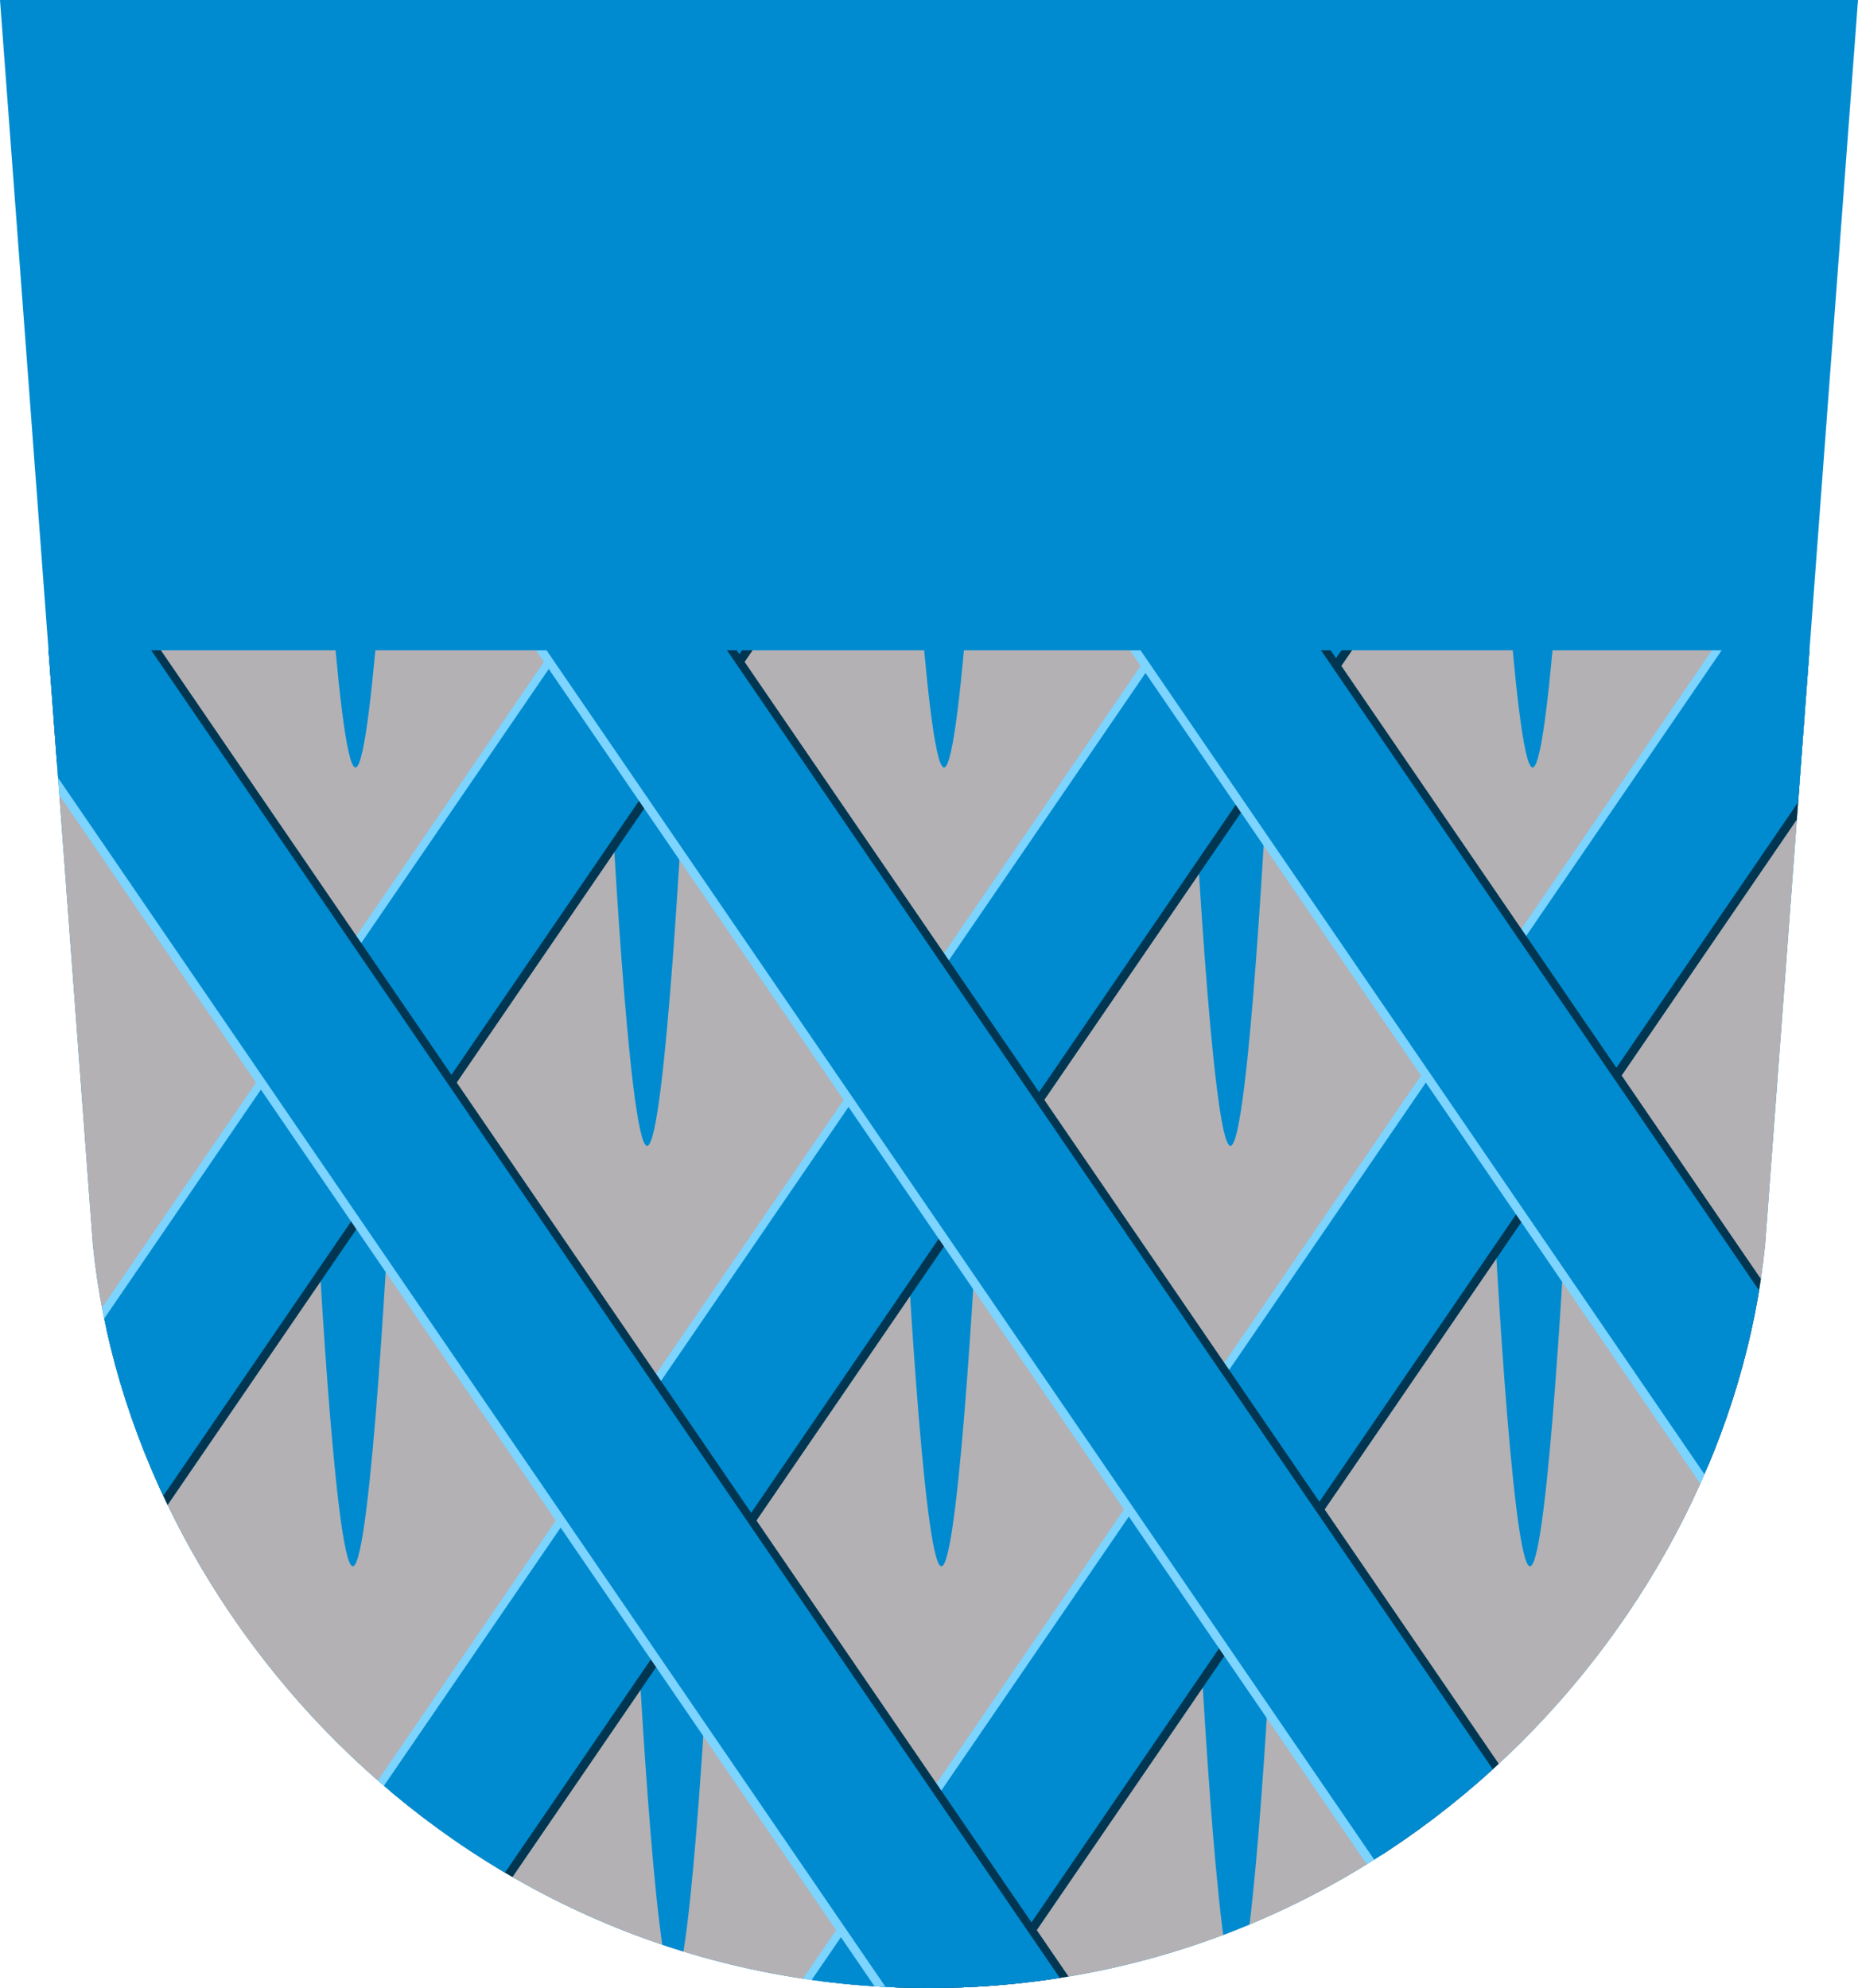 <?xml version="1.0" encoding="UTF-8" standalone="no"?>
<!-- Created with Inkscape (http://www.inkscape.org/) -->
<svg
   xmlns:svg="http://www.w3.org/2000/svg"
   xmlns="http://www.w3.org/2000/svg"
   version="1.0"
   width="500"
   height="535"
   id="svg2">
  <defs
     id="defs7">
    <linearGradient
       id="linearGradient8237">
      <stop
         style="stop-color:black;stop-opacity:1"
         offset="0"
         id="stop8239" />
      <stop
         style="stop-color:black;stop-opacity:0"
         offset="1"
         id="stop8241" />
    </linearGradient>
    <clipPath
       id="clipPath5704">
      <path
         d="M 339.562,226.5 L 351.5,386.5 C 361.5,486.5 451.5,586.5 576.5,586.5 C 701.5,586.5 791.5,486.5 801.5,386.5 L 813.438,226.5 L 339.562,226.5 z "
         style="fill:none;fill-opacity:0.75;fill-rule:evenodd;stroke:black;stroke-width:1px;stroke-linecap:butt;stroke-linejoin:miter;stroke-opacity:1"
         id="path3790" />
    </clipPath>
    <clipPath
       id="clipPath5707">
      <path
         d="M 13.062,175 L 25,335 C 35,435 125,535 250,535 C 375,535 465,435 475,335 L 486.938,175 L 13.062,175 z "
         style="fill:none;fill-opacity:0.75;fill-rule:evenodd;stroke:black;stroke-width:1px;stroke-linecap:butt;stroke-linejoin:miter;stroke-opacity:1"
         id="path5709" />
    </clipPath>
    <clipPath
       id="clipPath5711">
      <path
         d="M 223.062,161 L 235,321 C 245,421 335,521 460,521 C 585,521 675,421 685,321 L 696.938,161 L 223.062,161 z "
         style="fill:none;fill-opacity:0.75;fill-rule:evenodd;stroke:black;stroke-width:1px;stroke-linecap:butt;stroke-linejoin:miter;stroke-opacity:1"
         id="path5713" />
    </clipPath>
    <clipPath
       id="clipPath5715">
      <path
         d="M 13.062,175 L 25,335 C 35,435 125,535 250,535 C 375,535 465,435 475,335 L 486.938,175 L 13.062,175 z "
         style="fill:none;fill-opacity:0.75;fill-rule:evenodd;stroke:black;stroke-width:1px;stroke-linecap:butt;stroke-linejoin:miter;stroke-opacity:1"
         id="path5717" />
    </clipPath>
    <clipPath
       id="clipPath5719">
      <path
         d="M 13.062,175 L 25,335 C 35,435 125,535 250,535 C 375,535 465,435 475,335 L 486.938,175 L 13.062,175 z "
         style="fill:none;fill-opacity:0.75;fill-rule:evenodd;stroke:black;stroke-width:1px;stroke-linecap:butt;stroke-linejoin:miter;stroke-opacity:1"
         id="path5721" />
    </clipPath>
    <clipPath
       id="clipPath5723">
      <path
         d="M 13.062,175 L 25,335 C 35,435 125,535 250,535 C 375,535 465,435 475,335 L 486.938,175 L 13.062,175 z "
         style="fill:none;fill-opacity:0.75;fill-rule:evenodd;stroke:black;stroke-width:1px;stroke-linecap:butt;stroke-linejoin:miter;stroke-opacity:1"
         id="path5725" />
    </clipPath>
    <clipPath
       id="clipPath5727">
      <path
         d="M 67.062,168.5 L 79,328.5 C 89,428.5 179,528.5 304,528.5 C 429,528.5 519,428.5 529,328.5 L 540.938,168.5 L 67.062,168.5 z "
         style="fill:none;fill-opacity:0.75;fill-rule:evenodd;stroke:black;stroke-width:1px;stroke-linecap:butt;stroke-linejoin:miter;stroke-opacity:1"
         id="path5729" />
    </clipPath>
    <clipPath
       id="clipPath5731">
      <path
         d="M 13.062,175 L 25,335 C 35,435 125,535 250,535 C 375,535 465,435 475,335 L 486.938,175 L 13.062,175 z "
         style="fill:none;fill-opacity:0.75;fill-rule:evenodd;stroke:black;stroke-width:1px;stroke-linecap:butt;stroke-linejoin:miter;stroke-opacity:1"
         id="path5733" />
    </clipPath>
    <clipPath
       id="clipPath5735">
      <path
         d="M -296.938,182 L -285,342 C -275,442 -185,542 -60,542 C 65,542 155,442 165,342 L 176.938,182 L -296.938,182 z "
         style="fill:none;fill-opacity:0.75;fill-rule:evenodd;stroke:black;stroke-width:1px;stroke-linecap:butt;stroke-linejoin:miter;stroke-opacity:1"
         id="path5737" />
    </clipPath>
    <clipPath
       id="clipPath5739">
      <path
         d="M 13.062,175 L 25,335 C 35,435 125,535 250,535 C 375,535 465,435 475,335 L 486.938,175 L 13.062,175 z "
         style="fill:none;fill-opacity:0.75;fill-rule:evenodd;stroke:black;stroke-width:1px;stroke-linecap:butt;stroke-linejoin:miter;stroke-opacity:1"
         id="path5741" />
    </clipPath>
    <clipPath
       id="clipPath5743">
      <path
         d="M 13.062,175 L 25,335 C 35,435 125,535 250,535 C 375,535 465,435 475,335 L 486.938,175 L 13.062,175 z "
         style="fill:none;fill-opacity:0.75;fill-rule:evenodd;stroke:black;stroke-width:1px;stroke-linecap:butt;stroke-linejoin:miter;stroke-opacity:1"
         id="path5745" />
    </clipPath>
    <clipPath
       id="clipPath5747">
      <path
         d="M 13.062,175 L 25,335 C 35,435 125,535 250,535 C 375,535 465,435 475,335 L 486.938,175 L 13.062,175 z "
         style="fill:none;fill-opacity:0.75;fill-rule:evenodd;stroke:black;stroke-width:1px;stroke-linecap:butt;stroke-linejoin:miter;stroke-opacity:1"
         id="path5749" />
    </clipPath>
    <clipPath
       id="clipPath5751">
      <path
         d="M -156.938,153 L -145,313 C -135,413 -45,513 80,513 C 205,513 295,413 305,313 L 316.938,153 L -156.938,153 z "
         style="fill:none;fill-opacity:0.75;fill-rule:evenodd;stroke:black;stroke-width:1px;stroke-linecap:butt;stroke-linejoin:miter;stroke-opacity:1"
         id="path5753" />
    </clipPath>
    <clipPath
       id="clipPath5755">
      <path
         d="M 13.062,175 L 25,335 C 35,435 125,535 250,535 C 375,535 465,435 475,335 L 486.938,175 L 13.062,175 z "
         style="fill:none;fill-opacity:0.75;fill-rule:evenodd;stroke:black;stroke-width:1px;stroke-linecap:butt;stroke-linejoin:miter;stroke-opacity:1"
         id="path5757" />
    </clipPath>
    <clipPath
       id="clipPath5759">
      <path
         d="M 13.062,175 L 25,335 C 35,435 125,535 250,535 C 375,535 465,435 475,335 L 486.938,175 L 13.062,175 z "
         style="fill:none;fill-opacity:0.75;fill-rule:evenodd;stroke:black;stroke-width:1px;stroke-linecap:butt;stroke-linejoin:miter;stroke-opacity:1"
         id="path5761" />
    </clipPath>
    <clipPath
       id="clipPath5763">
      <path
         d="M 13.062,175 L 25,335 C 35,435 125,535 250,535 C 375,535 465,435 475,335 L 486.938,175 L 13.062,175 z "
         style="fill:none;fill-opacity:0.75;fill-rule:evenodd;stroke:black;stroke-width:1px;stroke-linecap:butt;stroke-linejoin:miter;stroke-opacity:1"
         id="path5765" />
    </clipPath>
    <clipPath
       id="clipPath5767">
      <path
         d="M 13.062,175 L 25,335 C 35,435 125,535 250,535 C 375,535 465,435 475,335 L 486.938,175 L 13.062,175 z "
         style="fill:none;fill-opacity:0.75;fill-rule:evenodd;stroke:black;stroke-width:1px;stroke-linecap:butt;stroke-linejoin:miter;stroke-opacity:1"
         id="path5769" />
    </clipPath>
    <clipPath
       id="clipPath5771">
      <path
         d="M 13.062,175 L 25,335 C 35,435 125,535 250,535 C 375,535 465,435 475,335 L 486.938,175 L 13.062,175 z "
         style="fill:none;fill-opacity:0.75;fill-rule:evenodd;stroke:black;stroke-width:1px;stroke-linecap:butt;stroke-linejoin:miter;stroke-opacity:1"
         id="path5773" />
    </clipPath>
    <clipPath
       id="clipPath5775">
      <path
         d="M 13.062,175 L 25,335 C 35,435 125,535 250,535 C 375,535 465,435 475,335 L 486.938,175 L 13.062,175 z "
         style="fill:none;fill-opacity:0.75;fill-rule:evenodd;stroke:black;stroke-width:1px;stroke-linecap:butt;stroke-linejoin:miter;stroke-opacity:1"
         id="path5777" />
    </clipPath>
    <clipPath
       id="clipPath5779">
      <path
         d="M 13.062,175 L 25,335 C 35,435 125,535 250,535 C 375,535 465,435 475,335 L 486.938,175 L 13.062,175 z "
         style="fill:none;fill-opacity:0.75;fill-rule:evenodd;stroke:black;stroke-width:1px;stroke-linecap:butt;stroke-linejoin:miter;stroke-opacity:1"
         id="path5781" />
    </clipPath>
    <clipPath
       id="clipPath5783">
      <path
         d="M 13.062,175 L 25,335 C 35,435 125,535 250,535 C 375,535 465,435 475,335 L 486.938,175 L 13.062,175 z "
         style="fill:none;fill-opacity:0.75;fill-rule:evenodd;stroke:black;stroke-width:1px;stroke-linecap:butt;stroke-linejoin:miter;stroke-opacity:1"
         id="path5785" />
    </clipPath>
  </defs>
  <g
     id="layer1" />
  <g
     id="layer2">
    <path
       d="M 0,0 L 500,0 L 475,335 C 465,435 375,535 250,535 C 125,535 35,435 25,335 L 0,0 z "
       style="fill:#008bd0;fill-opacity:1;fill-rule:evenodd;stroke:none;stroke-width:1px;stroke-linecap:butt;stroke-linejoin:miter;stroke-opacity:1"
       id="path1937" />
    <path
       d="M 13.062,175 L 25,335 C 35,435 125,535 250,535 C 375,535 465,435 475,335 L 486.938,175 L 13.062,175 z "
       style="fill:#b3b1b4;fill-opacity:1;fill-rule:evenodd;stroke:none;stroke-width:1px;stroke-linecap:butt;stroke-linejoin:miter;stroke-opacity:1"
       id="path4817" />
    <path
       d="M 84.95,321.515 C 84.95,321.515 89.95,421.515 94.95,421.515 C 99.95,421.515 104.95,321.515 104.95,321.515 L 84.95,321.515 z "
       style="fill:#008bd0;fill-opacity:1;fill-rule:evenodd;stroke:none;stroke-width:1px;stroke-linecap:butt;stroke-linejoin:miter;stroke-opacity:1"
       clip-path="url(#clipPath5783)"
       id="path3822" />
    <path
       d="M 322.538,433.945 C 322.538,433.945 327.538,533.945 332.538,533.945 C 337.538,533.945 342.538,433.945 342.538,433.945 L 322.538,433.945 z "
       style="fill:#008bd0;fill-opacity:1;fill-rule:evenodd;stroke:none;stroke-width:1px;stroke-linecap:butt;stroke-linejoin:miter;stroke-opacity:1"
       clip-path="url(#clipPath5779)"
       id="path4713" />
    <path
       d="M 164.146,208.378 C 164.146,208.378 169.146,308.378 174.146,308.378 C 179.146,308.378 184.146,208.378 184.146,208.378 L 164.146,208.378 z "
       style="fill:#008bd0;fill-opacity:1;fill-rule:evenodd;stroke:none;stroke-width:1px;stroke-linecap:butt;stroke-linejoin:miter;stroke-opacity:1"
       clip-path="url(#clipPath5759)"
       id="path4717" />
    <path
       d="M 171.217,433.945 C 171.217,433.945 176.217,533.945 181.217,533.945 C 186.217,533.945 191.217,433.945 191.217,433.945 L 171.217,433.945 z "
       style="fill:#008bd0;fill-opacity:1;fill-rule:evenodd;stroke:none;stroke-width:1px;stroke-linecap:butt;stroke-linejoin:miter;stroke-opacity:1"
       clip-path="url(#clipPath5775)"
       id="path4715" />
    <g
       transform="translate(-326.5,-51.5)"
       clip-path="url(#clipPath5704)"
       id="g3782">
      <path
         d="M 608.132,110.906 L 297.525,564.774 L 264.457,542.144 L 575.064,88.276 L 608.132,110.906 z "
         style="opacity:1;color:black;fill:#003651;fill-opacity:1;fill-rule:evenodd;stroke:none;stroke-width:1.44px;stroke-linecap:butt;stroke-linejoin:miter;marker:none;marker-start:none;marker-mid:none;marker-end:none;stroke-miterlimit:4;stroke-dasharray:none;stroke-dashoffset:0;stroke-opacity:1;visibility:visible;display:inline;overflow:visible"
         id="path3784" />
      <path
         d="M 603.889,109.138 L 293.282,563.006 L 260.215,540.376 L 570.822,86.508 L 603.889,109.138 z "
         style="opacity:1;color:black;fill:#7cd4ff;fill-opacity:1;fill-rule:evenodd;stroke:none;stroke-width:1.44px;stroke-linecap:butt;stroke-linejoin:miter;marker:none;marker-start:none;marker-mid:none;marker-end:none;stroke-miterlimit:4;stroke-dasharray:none;stroke-dashoffset:0;stroke-opacity:1;visibility:visible;display:inline;overflow:visible"
         id="path3786" />
      <path
         d="M 606.011,109.845 L 295.403,563.713 L 262.336,541.083 L 572.943,87.216 L 606.011,109.845 z "
         style="fill:#008bd0;fill-opacity:1;fill-rule:evenodd;stroke:none;stroke-width:1.44px;stroke-linecap:butt;stroke-linejoin:miter;stroke-opacity:1"
         id="path3788" />
    </g>
    <path
       d="M 243.342,321.515 C 243.342,321.515 248.342,421.515 253.342,421.515 C 258.342,421.515 263.342,321.515 263.342,321.515 L 243.342,321.515 z "
       style="fill:#008bd0;fill-opacity:1;fill-rule:evenodd;stroke:none;stroke-width:1px;stroke-linecap:butt;stroke-linejoin:miter;stroke-opacity:1"
       clip-path="url(#clipPath5755)"
       id="path4709" />
    <path
       d="M 321.123,208.378 C 321.123,208.378 326.123,308.378 331.123,308.378 C 336.123,308.378 341.123,208.378 341.123,208.378 L 321.123,208.378 z "
       style="fill:#008bd0;fill-opacity:1;fill-rule:evenodd;stroke:none;stroke-width:1px;stroke-linecap:butt;stroke-linejoin:miter;stroke-opacity:1"
       clip-path="url(#clipPath5739)"
       id="path4719" />
    <path
       d="M 401.734,321.515 C 401.734,321.515 406.734,421.515 411.734,421.515 C 416.734,421.515 421.734,321.515 421.734,321.515 L 401.734,321.515 z "
       style="fill:#008bd0;fill-opacity:1;fill-rule:evenodd;stroke:none;stroke-width:1px;stroke-linecap:butt;stroke-linejoin:miter;stroke-opacity:1"
       clip-path="url(#clipPath5763)"
       id="path4711" />
    <g
       transform="translate(-54,6.5)"
       clip-path="url(#clipPath5727)"
       id="g3769">
      <path
         d="M 608.132,110.906 L 297.525,564.774 L 264.457,542.144 L 575.064,88.276 L 608.132,110.906 z "
         style="opacity:1;color:black;fill:#003651;fill-opacity:1;fill-rule:evenodd;stroke:none;stroke-width:1.44px;stroke-linecap:butt;stroke-linejoin:miter;marker:none;marker-start:none;marker-mid:none;marker-end:none;stroke-miterlimit:4;stroke-dasharray:none;stroke-dashoffset:0;stroke-opacity:1;visibility:visible;display:inline;overflow:visible"
         id="path3760" />
      <path
         d="M 603.889,109.138 L 293.282,563.006 L 260.215,540.376 L 570.822,86.508 L 603.889,109.138 z "
         style="opacity:1;color:black;fill:#7cd4ff;fill-opacity:1;fill-rule:evenodd;stroke:none;stroke-width:1.44px;stroke-linecap:butt;stroke-linejoin:miter;marker:none;marker-start:none;marker-mid:none;marker-end:none;stroke-miterlimit:4;stroke-dasharray:none;stroke-dashoffset:0;stroke-opacity:1;visibility:visible;display:inline;overflow:visible"
         id="path3762" />
      <path
         d="M 606.011,109.845 L 295.403,563.713 L 262.336,541.083 L 572.943,87.216 L 606.011,109.845 z "
         style="fill:#008bd0;fill-opacity:1;fill-rule:evenodd;stroke:none;stroke-width:1.44px;stroke-linecap:butt;stroke-linejoin:miter;stroke-opacity:1"
         id="path3764" />
    </g>
    <g
       transform="translate(-210,14)"
       clip-path="url(#clipPath5711)"
       id="g3774">
      <path
         d="M 608.132,110.906 L 297.525,564.774 L 264.457,542.144 L 575.064,88.276 L 608.132,110.906 z "
         style="opacity:1;color:black;fill:#003651;fill-opacity:1;fill-rule:evenodd;stroke:none;stroke-width:1.44px;stroke-linecap:butt;stroke-linejoin:miter;marker:none;marker-start:none;marker-mid:none;marker-end:none;stroke-miterlimit:4;stroke-dasharray:none;stroke-dashoffset:0;stroke-opacity:1;visibility:visible;display:inline;overflow:visible"
         id="path3776" />
      <path
         d="M 603.889,109.138 L 293.282,563.006 L 260.215,540.376 L 570.822,86.508 L 603.889,109.138 z "
         style="opacity:1;color:black;fill:#7cd4ff;fill-opacity:1;fill-rule:evenodd;stroke:none;stroke-width:1.44px;stroke-linecap:butt;stroke-linejoin:miter;marker:none;marker-start:none;marker-mid:none;marker-end:none;stroke-miterlimit:4;stroke-dasharray:none;stroke-dashoffset:0;stroke-opacity:1;visibility:visible;display:inline;overflow:visible"
         id="path3778" />
      <path
         d="M 606.011,109.845 L 295.403,563.713 L 262.336,541.083 L 572.943,87.216 L 606.011,109.845 z "
         style="fill:#008bd0;fill-opacity:1;fill-rule:evenodd;stroke:none;stroke-width:1.44px;stroke-linecap:butt;stroke-linejoin:miter;stroke-opacity:1"
         id="path3780" />
    </g>
    <g
       clip-path="url(#clipPath5771)"
       id="g3717">
      <path
         d="M -49.785,117.906 L 260.822,571.774 L 293.889,549.144 L -16.718,95.276 L -49.785,117.906 z "
         style="opacity:1;color:black;fill:#7cd4ff;fill-opacity:1;fill-rule:evenodd;stroke:none;stroke-width:1.44px;stroke-linecap:butt;stroke-linejoin:miter;marker:none;marker-start:none;marker-mid:none;marker-end:none;stroke-miterlimit:4;stroke-dasharray:none;stroke-dashoffset:0;stroke-opacity:1;visibility:visible;display:inline;overflow:visible"
         id="path1941" />
      <path
         d="M -45.543,116.138 L 265.064,570.006 L 298.132,547.376 L -12.475,93.508 L -45.543,116.138 z "
         style="opacity:1;color:black;fill:#003651;fill-opacity:1;fill-rule:evenodd;stroke:none;stroke-width:1.44px;stroke-linecap:butt;stroke-linejoin:miter;marker:none;marker-start:none;marker-mid:none;marker-end:none;stroke-miterlimit:4;stroke-dasharray:none;stroke-dashoffset:0;stroke-opacity:1;visibility:visible;display:inline;overflow:visible"
         id="path1943" />
      <path
         d="M -47.664,116.845 L 262.943,570.713 L 296.011,548.083 L -14.597,94.216 L -47.664,116.845 z "
         style="fill:#008bd0;fill-opacity:1;fill-rule:evenodd;stroke:none;stroke-width:1.44px;stroke-linecap:butt;stroke-linejoin:miter;stroke-opacity:1"
         id="path1939" />
    </g>
    <g
       transform="translate(170,22)"
       clip-path="url(#clipPath5751)"
       id="g3722">
      <path
         d="M -49.785,117.906 L 260.822,571.774 L 293.889,549.144 L -16.718,95.276 L -49.785,117.906 z "
         style="opacity:1;color:black;fill:#7cd4ff;fill-opacity:1;fill-rule:evenodd;stroke:none;stroke-width:1.44px;stroke-linecap:butt;stroke-linejoin:miter;marker:none;marker-start:none;marker-mid:none;marker-end:none;stroke-miterlimit:4;stroke-dasharray:none;stroke-dashoffset:0;stroke-opacity:1;visibility:visible;display:inline;overflow:visible"
         id="path3724" />
      <path
         d="M -45.543,116.138 L 265.064,570.006 L 298.132,547.376 L -12.475,93.508 L -45.543,116.138 z "
         style="opacity:1;color:black;fill:#003651;fill-opacity:1;fill-rule:evenodd;stroke:none;stroke-width:1.44px;stroke-linecap:butt;stroke-linejoin:miter;marker:none;marker-start:none;marker-mid:none;marker-end:none;stroke-miterlimit:4;stroke-dasharray:none;stroke-dashoffset:0;stroke-opacity:1;visibility:visible;display:inline;overflow:visible"
         id="path3726" />
      <path
         d="M -47.664,116.845 L 262.943,570.713 L 296.011,548.083 L -14.597,94.216 L -47.664,116.845 z "
         style="fill:#008bd0;fill-opacity:1;fill-rule:evenodd;stroke:none;stroke-width:1.44px;stroke-linecap:butt;stroke-linejoin:miter;stroke-opacity:1"
         id="path3728" />
    </g>
    <path
       d="M 402.441,106.554 C 402.441,106.554 407.441,206.554 412.441,206.554 C 417.441,206.554 422.441,106.554 422.441,106.554 L 402.441,106.554 z "
       style="fill:#008bd0;fill-opacity:1;fill-rule:evenodd;stroke:none;stroke-width:1px;stroke-linecap:butt;stroke-linejoin:miter;stroke-opacity:1"
       clip-path="url(#clipPath5743)"
       id="path4721" />
    <g
       transform="translate(310,-7)"
       clip-path="url(#clipPath5735)"
       id="g3730">
      <path
         d="M -49.785,117.906 L 260.822,571.774 L 293.889,549.144 L -16.718,95.276 L -49.785,117.906 z "
         style="opacity:1;color:black;fill:#7cd4ff;fill-opacity:1;fill-rule:evenodd;stroke:none;stroke-width:1.44px;stroke-linecap:butt;stroke-linejoin:miter;marker:none;marker-start:none;marker-mid:none;marker-end:none;stroke-miterlimit:4;stroke-dasharray:none;stroke-dashoffset:0;stroke-opacity:1;visibility:visible;display:inline;overflow:visible"
         id="path3732" />
      <path
         d="M -45.543,116.138 L 265.064,570.006 L 298.132,547.376 L -12.475,93.508 L -45.543,116.138 z "
         style="opacity:1;color:black;fill:#003651;fill-opacity:1;fill-rule:evenodd;stroke:none;stroke-width:1.44px;stroke-linecap:butt;stroke-linejoin:miter;marker:none;marker-start:none;marker-mid:none;marker-end:none;stroke-miterlimit:4;stroke-dasharray:none;stroke-dashoffset:0;stroke-opacity:1;visibility:visible;display:inline;overflow:visible"
         id="path3734" />
      <path
         d="M -47.664,116.845 L 262.943,570.713 L 296.011,548.083 L -14.597,94.216 L -47.664,116.845 z "
         style="fill:#008bd0;fill-opacity:1;fill-rule:evenodd;stroke:none;stroke-width:1.44px;stroke-linecap:butt;stroke-linejoin:miter;stroke-opacity:1"
         id="path3736" />
    </g>
    <path
       d="M 85.657,106.554 C 85.657,106.554 90.657,206.554 95.657,206.554 C 100.657,206.554 105.657,106.554 105.657,106.554 L 85.657,106.554 z "
       style="fill:#008bd0;fill-opacity:1;fill-rule:evenodd;stroke:none;stroke-width:1px;stroke-linecap:butt;stroke-linejoin:miter;stroke-opacity:1"
       clip-path="url(#clipPath5719)"
       id="path4725" />
    <path
       d="M 244.049,106.554 C 244.049,106.554 249.049,206.554 254.049,206.554 C 259.049,206.554 264.049,106.554 264.049,106.554 L 244.049,106.554 z "
       style="fill:#008bd0;fill-opacity:1;fill-rule:evenodd;stroke:none;stroke-width:1px;stroke-linecap:butt;stroke-linejoin:miter;stroke-opacity:1"
       clip-path="url(#clipPath5715)"
       id="path4723" />
  </g>
</svg>
